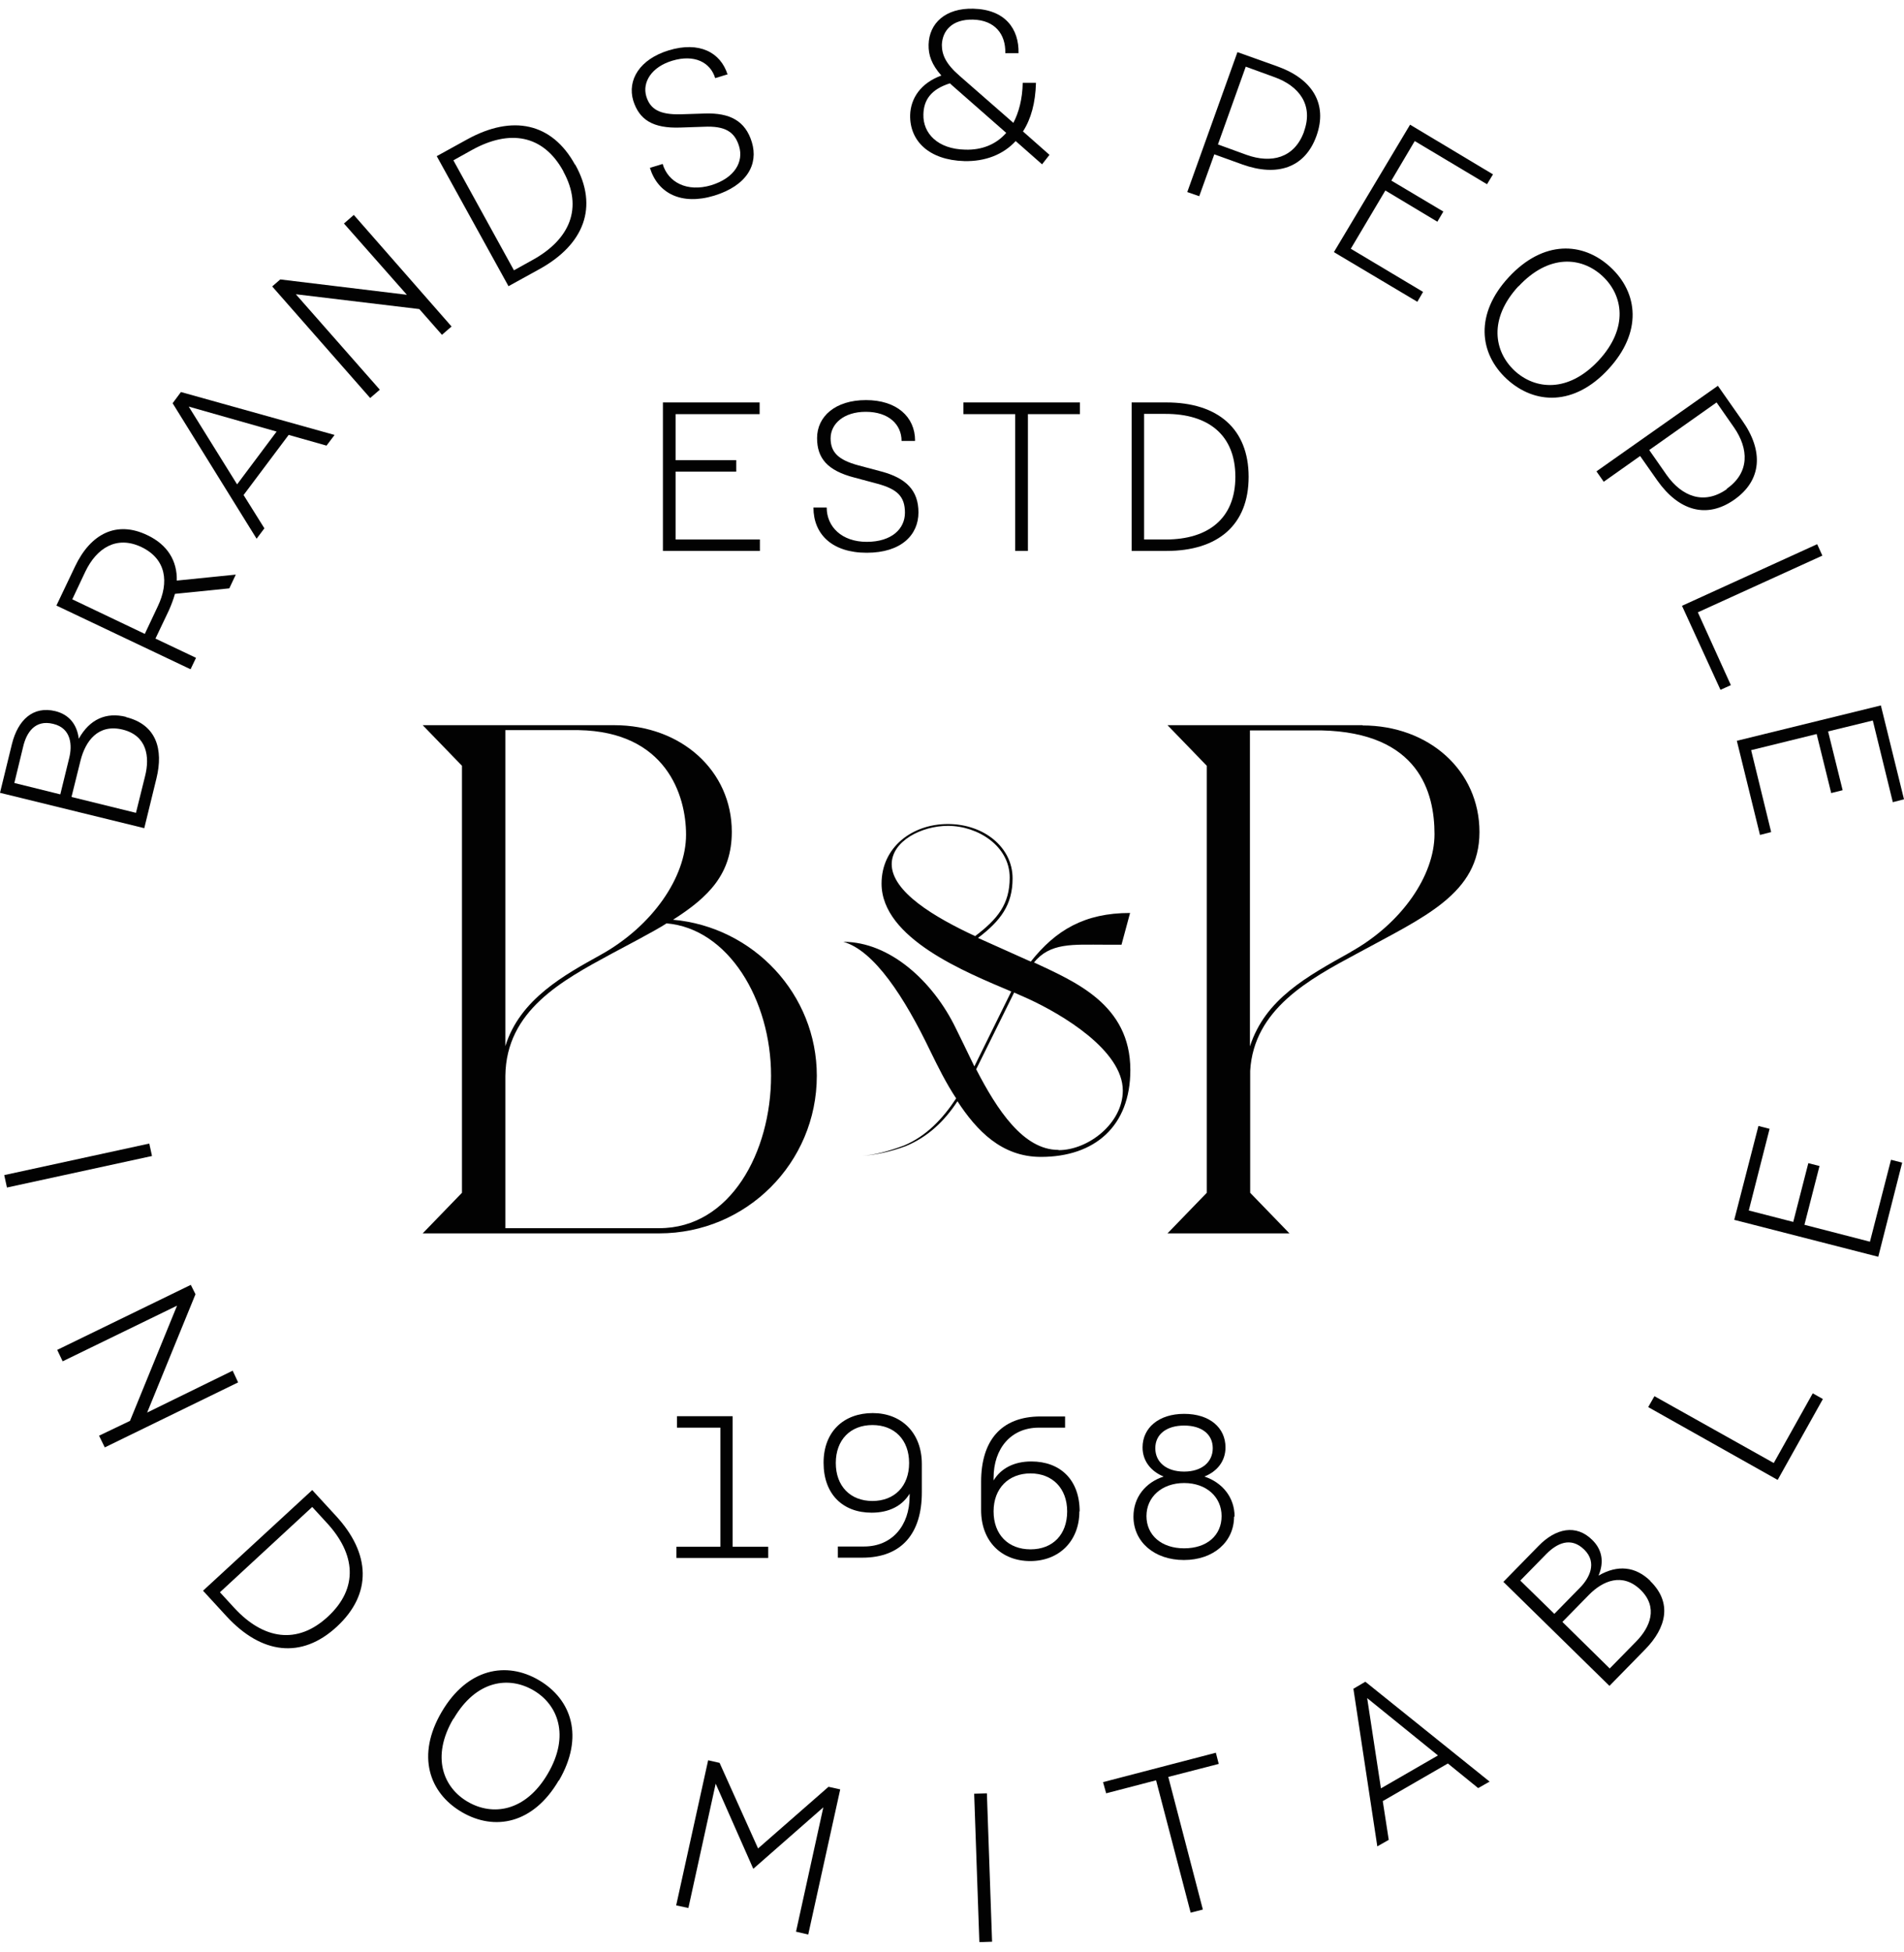 <svg width="120" height="123" viewBox="0 0 120 123" fill="none" xmlns="http://www.w3.org/2000/svg">
<g clip-path="url(#clip0_4_16)">
<path d="M7.946 45.179C9.863 45.654 10.306 47.211 9.863 49.029L9.093 52.175L0 49.947L0.754 46.867C1.131 45.359 2.081 44.458 3.49 44.802C4.342 45.015 4.85 45.621 4.965 46.539C5.653 45.31 6.685 44.851 7.946 45.163M0.885 49.324L3.801 50.045L4.358 47.768C4.555 46.998 4.522 45.884 3.359 45.605C2.179 45.31 1.655 46.195 1.458 47.047L0.901 49.341L0.885 49.324ZM7.733 45.965C6.177 45.589 5.391 46.686 5.079 47.899L4.506 50.209L8.569 51.209L9.143 48.898C9.454 47.669 9.257 46.342 7.733 45.965Z" fill="#020202"/>
<path d="M14.435 37.069L11.027 37.413C10.928 37.757 10.797 38.117 10.633 38.478L9.798 40.231L12.354 41.443L12.01 42.164L3.555 38.15L4.735 35.676C5.718 33.612 7.357 32.792 9.274 33.71C10.568 34.316 11.174 35.348 11.142 36.577L14.861 36.2L14.451 37.069H14.435ZM8.913 34.464C7.357 33.726 6.095 34.513 5.374 36.02L4.555 37.757L9.126 39.936L9.945 38.199C10.666 36.692 10.486 35.217 8.913 34.464Z" fill="#020202"/>
<path d="M18.203 27.386L15.352 31.187L16.663 33.284L16.172 33.939L10.879 25.403L11.404 24.698L21.087 27.402L20.579 28.074L18.203 27.402V27.386ZM17.433 27.189L11.895 25.616L14.943 30.515L17.433 27.189Z" fill="#020202"/>
<path d="M22.299 13.541L28.46 20.57L27.854 21.094L26.428 19.472L18.645 18.538L23.938 24.551L23.331 25.075L17.155 18.046L17.663 17.604L25.642 18.571L21.677 14.081L22.299 13.541Z" fill="#020202"/>
<path d="M36.259 10.378C37.733 13.033 36.816 15.409 33.981 16.965L32.048 18.03L27.526 9.838L29.459 8.773C32.294 7.216 34.784 7.724 36.242 10.378M35.505 10.788C34.227 8.461 32.097 8.15 29.754 9.444L28.575 10.1L32.392 17.03L33.572 16.375C35.915 15.081 36.767 13.098 35.505 10.804" fill="#020202"/>
<path d="M45.877 4.677L45.074 4.922C44.779 3.939 43.779 3.399 42.37 3.825C41.059 4.218 40.47 5.185 40.732 6.069C40.978 6.888 41.584 7.233 42.911 7.2L44.435 7.151C45.991 7.101 46.974 7.609 47.384 8.953C47.81 10.346 47.089 11.689 45.008 12.328C42.944 12.951 41.453 12.181 40.961 10.575L41.764 10.329C42.108 11.492 43.304 12.115 44.812 11.673C46.319 11.214 46.876 10.182 46.581 9.215C46.303 8.298 45.696 7.921 44.353 7.986L42.895 8.035C41.125 8.101 40.289 7.527 39.913 6.348C39.519 5.037 40.322 3.726 42.157 3.169C44.058 2.596 45.418 3.284 45.86 4.709" fill="#020202"/>
<path d="M65.669 10.346L64.014 8.887C63.228 9.739 62.097 10.182 60.77 10.149C58.558 10.084 57.329 8.887 57.362 7.249C57.395 6.184 58.034 5.234 59.328 4.759C58.722 4.07 58.509 3.481 58.525 2.809C58.558 1.465 59.59 0.499 61.343 0.548C63.342 0.597 64.227 1.809 64.194 3.349H63.359C63.392 2.137 62.687 1.269 61.327 1.236C60.016 1.203 59.394 1.924 59.361 2.825C59.361 3.448 59.607 4.021 60.475 4.775L63.867 7.74C64.211 7.085 64.44 6.233 64.457 5.217H65.292C65.259 6.479 64.981 7.495 64.473 8.281L66.144 9.756L65.669 10.362V10.346ZM63.408 8.363L60.066 5.43C60.066 5.43 59.934 5.316 59.869 5.25C58.673 5.627 58.214 6.299 58.198 7.216C58.165 8.396 59.099 9.395 60.836 9.428C61.884 9.461 62.785 9.1 63.424 8.363" fill="#020202"/>
<path d="M82.971 8.56C82.25 10.575 80.497 11.149 78.302 10.362L76.532 9.723L75.582 12.361L74.828 12.099L77.99 3.284L80.513 4.185C82.709 4.972 83.692 6.544 82.971 8.56ZM82.185 8.281C82.791 6.61 81.873 5.414 80.317 4.857L78.514 4.201L76.761 9.1L78.564 9.756C80.12 10.313 81.578 9.969 82.185 8.298" fill="#020202"/>
<path d="M89.689 18.39L89.328 19.013L84.069 15.884L88.87 7.855L94.096 10.985L93.719 11.607L89.164 8.887L87.69 11.378L90.967 13.328L90.59 13.967L87.313 12.001L85.134 15.671L89.689 18.39Z" fill="#020202"/>
<path d="M101.371 23.257C99.224 25.583 96.734 25.501 94.965 23.879C93.211 22.257 92.949 19.767 95.096 17.456C97.258 15.13 99.749 15.212 101.502 16.834C103.255 18.456 103.517 20.946 101.354 23.273M95.702 18.03C93.801 20.094 94.162 22.142 95.456 23.355C96.75 24.551 98.831 24.764 100.748 22.716C102.665 20.651 102.288 18.587 100.994 17.391C99.683 16.178 97.619 15.982 95.702 18.046" fill="#020202"/>
<path d="M109.301 31.482C107.548 32.711 105.795 32.17 104.451 30.269L103.37 28.729L101.076 30.351L100.617 29.696L108.269 24.305L109.809 26.501C111.152 28.401 111.054 30.253 109.301 31.482ZM108.826 30.794C110.284 29.778 110.218 28.27 109.285 26.927L108.187 25.354L103.943 28.352L105.041 29.925C105.991 31.269 107.384 31.842 108.842 30.81" fill="#020202"/>
<path d="M109.088 43.164L108.433 43.459L106.008 38.166L114.528 34.283L114.855 35.004L107.007 38.576L109.088 43.164Z" fill="#020202"/>
<path d="M111.628 52.421L110.923 52.601L109.465 46.67L118.542 44.442L120 50.357L119.295 50.537L118.034 45.392L115.216 46.08L116.133 49.783L115.412 49.963L114.495 46.244L110.366 47.26L111.628 52.421Z" fill="#020202"/>
<path d="M9.409 72.044L0.267 74.031L0.438 74.815L9.58 72.828L9.409 72.044Z" fill="#020202"/>
<path d="M15.008 87.091L6.603 91.187L6.243 90.449L8.192 89.516L11.158 82.257L3.949 85.763L3.605 85.043L12.026 80.946L12.321 81.536L9.274 88.991L14.664 86.353L15.008 87.091Z" fill="#020202"/>
<path d="M21.234 102.476C19.006 104.54 16.483 104.212 14.287 101.837L12.796 100.215L19.678 93.874L21.169 95.496C23.364 97.872 23.463 100.411 21.234 102.476ZM20.661 101.853C22.611 100.051 22.414 97.904 20.595 95.938L19.678 94.939L13.861 100.313L14.779 101.312C16.598 103.278 18.727 103.639 20.661 101.853Z" fill="#020202"/>
<path d="M35.21 112.175C33.605 114.911 31.163 115.37 29.099 114.158C27.034 112.945 26.232 110.586 27.837 107.85C29.443 105.114 31.901 104.638 33.965 105.851C36.029 107.063 36.832 109.423 35.227 112.175M28.575 108.276C27.149 110.701 27.952 112.634 29.492 113.519C31.016 114.404 33.097 114.174 34.522 111.749C35.948 109.324 35.145 107.375 33.621 106.49C32.081 105.589 30.016 105.834 28.591 108.276" fill="#020202"/>
<path d="M44.631 110.897L45.352 111.061L47.777 116.452L52.217 112.568L52.955 112.732L50.939 121.875L50.169 121.695L51.89 113.863L47.482 117.73L47.466 117.713L45.106 112.372L43.386 120.204L42.616 120.04L44.631 110.897Z" fill="#020202"/>
<path d="M62.199 112.978L61.397 113.006L61.724 122.356L62.526 122.328L62.199 112.978Z" fill="#020202"/>
<path d="M76.811 111.127L73.632 111.946L75.811 120.302L75.041 120.499L72.862 112.159L69.716 112.978L69.519 112.274L76.63 110.422L76.811 111.127Z" fill="#020202"/>
<path d="M91.262 111.094L87.149 113.47L87.526 115.911L86.805 116.321L85.298 106.392L86.051 105.949L93.883 112.241L93.162 112.65L91.245 111.094H91.262ZM90.639 110.602L86.166 106.981L87.034 112.667L90.639 110.586V110.602Z" fill="#020202"/>
<path d="M104.009 99.608C105.418 100.985 105.008 102.558 103.697 103.901L101.436 106.211L94.751 99.657L96.963 97.397C98.045 96.282 99.339 96.004 100.355 97.02C100.978 97.626 101.109 98.412 100.748 99.264C101.961 98.56 103.075 98.691 104.009 99.592M95.817 99.576L97.963 101.673L99.601 100.002C100.142 99.445 100.699 98.462 99.847 97.626C98.979 96.774 98.094 97.265 97.471 97.888L95.817 99.576ZM103.403 100.165C102.256 99.051 101.01 99.592 100.142 100.477L98.471 102.181L101.453 105.114L103.124 103.41C104.009 102.508 104.517 101.263 103.403 100.165Z" fill="#020202"/>
<path d="M114.249 87.779L114.888 88.139L112.037 93.235L103.878 88.647L104.271 87.959L111.791 92.17L114.249 87.779Z" fill="#020202"/>
<path d="M119.181 73.066L119.885 73.246L118.378 79.177L109.301 76.85L110.825 70.936L111.529 71.116L110.218 76.26L113.02 76.981L113.97 73.278L114.675 73.459L113.725 77.162L117.854 78.227L119.181 73.066Z" fill="#020202"/>
<path d="M47.892 33.988V34.709H41.781V25.354H47.876V26.091H42.583V28.991H46.401V29.712H42.583V33.988H47.892Z" fill="#020202"/>
<path d="M57.657 27.779H56.821C56.821 26.747 56.019 25.944 54.56 25.944C53.184 25.944 52.349 26.697 52.349 27.615C52.349 28.483 52.824 28.975 54.102 29.319L55.576 29.712C57.084 30.122 57.886 30.875 57.886 32.285C57.886 33.694 56.805 34.824 54.626 34.824C52.447 34.824 51.267 33.661 51.267 31.973H52.103C52.103 33.186 53.053 34.136 54.626 34.136C56.199 34.136 57.034 33.317 57.034 32.301C57.034 31.285 56.559 30.81 55.265 30.466L53.856 30.089C52.136 29.647 51.496 28.86 51.496 27.599C51.496 26.239 52.643 25.206 54.577 25.206C56.51 25.206 57.673 26.255 57.673 27.762" fill="#020202"/>
<path d="M68.061 26.091H64.784V34.709H63.981V26.091H60.721V25.354H68.061V26.091Z" fill="#020202"/>
<path d="M78.695 30.04C78.695 33.087 76.745 34.709 73.517 34.709H71.322V25.354H73.517C76.745 25.354 78.695 27.009 78.695 30.04ZM77.859 30.04C77.859 27.386 76.139 26.075 73.468 26.075H72.108V33.988H73.468C76.155 33.988 77.859 32.661 77.859 30.04Z" fill="#020202"/>
<path d="M48.416 97.446V98.15H42.632V97.446H45.401V89.942H42.665V89.221H46.172V97.446H48.416Z" fill="#020202"/>
<path d="M58.099 92.235V94.021C58.099 96.594 56.838 98.134 54.347 98.134H52.807V97.429H54.462C56.215 97.429 57.329 96.118 57.329 94.267V94.103C56.871 94.857 56.051 95.299 54.937 95.299C53.118 95.299 51.906 94.136 51.906 92.153C51.906 90.171 53.2 89.024 55.003 89.024C56.805 89.024 58.099 90.253 58.099 92.235ZM57.297 92.17C57.297 90.712 56.379 89.778 54.986 89.778C53.594 89.778 52.676 90.712 52.676 92.17C52.676 93.628 53.594 94.562 54.986 94.562C56.379 94.562 57.297 93.628 57.297 92.17Z" fill="#020202"/>
<path d="M68.028 95.217C68.028 97.102 66.734 98.347 64.932 98.347C63.13 98.347 61.835 97.118 61.835 95.135V93.35C61.835 90.777 63.08 89.237 65.587 89.237H67.127V89.942H65.472C63.719 89.942 62.621 91.252 62.621 93.104V93.268C63.08 92.514 63.9 92.072 64.997 92.072C66.832 92.072 68.045 93.235 68.045 95.217M67.258 95.217C67.258 93.759 66.324 92.825 64.948 92.825C63.572 92.825 62.621 93.759 62.621 95.217C62.621 96.675 63.539 97.609 64.948 97.609C66.357 97.609 67.258 96.675 67.258 95.217Z" fill="#020202"/>
<path d="M77.777 95.545C77.777 97.134 76.483 98.281 74.615 98.281C72.747 98.281 71.436 97.134 71.436 95.545C71.436 94.332 72.19 93.399 73.337 93.022C72.534 92.694 72.01 92.039 72.01 91.187C72.01 89.958 73.026 89.073 74.631 89.073C76.237 89.073 77.237 89.942 77.237 91.187C77.237 92.039 76.729 92.694 75.909 93.022C77.04 93.399 77.81 94.332 77.81 95.545M76.991 95.512C76.991 94.316 76.04 93.431 74.631 93.431C73.222 93.431 72.256 94.316 72.256 95.512C72.256 96.708 73.189 97.544 74.631 97.544C76.073 97.544 76.991 96.725 76.991 95.512ZM74.631 92.71C75.729 92.71 76.434 92.121 76.434 91.236C76.434 90.351 75.729 89.81 74.631 89.81C73.534 89.81 72.813 90.351 72.813 91.236C72.813 92.121 73.517 92.71 74.631 92.71Z" fill="#020202"/>
<path d="M42.419 57.943C44.664 56.517 46.122 55.059 46.122 52.405C46.122 48.554 42.927 45.687 38.717 45.687H26.641L29.115 48.243V75.146L26.641 77.702H41.551C47.04 77.702 51.48 73.262 51.48 67.773C51.48 62.645 47.499 58.401 42.419 57.943ZM31.851 45.998H36.472C41.961 46.097 43.239 50.078 43.239 52.585C43.239 55.239 41.141 58.352 37.799 60.187C35.653 61.383 32.769 62.923 31.851 65.905V45.998ZM41.551 77.375H31.851V67.773C31.901 63.661 35.423 61.776 38.536 60.089C39.044 59.81 41.322 58.631 42.01 58.172C45.893 58.5 48.596 62.973 48.596 67.773C48.596 72.574 46.04 77.375 41.551 77.375Z" fill="#020202"/>
<path d="M65.145 60.662C66.177 59.368 67.602 59.516 69.65 59.516H70.683L71.223 57.517C68.356 57.517 66.537 58.598 64.965 60.581L61.639 59.09C63.064 58.008 63.818 57.009 63.818 55.337C63.818 53.371 61.999 51.913 59.738 51.913C57.477 51.913 55.56 53.388 55.56 55.665C55.56 59.139 60.917 61.269 63.736 62.465L61.409 67.183C61.13 66.61 60.344 64.972 60.229 64.759C58.804 61.826 56.084 59.335 53.151 59.335C55.085 59.876 57.002 62.809 58.657 66.266C59.115 67.2 59.623 68.232 60.262 69.199C59.41 70.493 58.378 71.575 56.985 72.164C56.019 72.525 55.15 72.754 54.347 72.82C55.216 72.754 56.117 72.558 57.067 72.213C58.46 71.64 59.508 70.657 60.344 69.379C61.556 71.23 63.129 72.885 65.603 72.885C68.995 72.885 71.24 70.952 71.24 67.413C71.24 63.268 67.734 61.842 65.161 60.63M56.199 54.453C56.199 52.978 58.099 52.028 59.738 52.028C61.639 52.028 63.637 53.306 63.637 55.288C63.637 56.959 62.884 57.894 61.458 58.975C58.919 57.795 56.199 56.19 56.199 54.436M66.701 72.443C64.489 72.443 62.834 69.903 61.524 67.364L63.916 62.53L64.801 62.923C66.914 63.89 70.765 66.168 70.765 68.707C70.765 70.772 68.585 72.459 66.718 72.459" fill="#020202"/>
<path d="M85.888 45.687H73.583L76.057 48.243V75.146L73.583 77.702H81.267L78.793 75.146V67.462C79.022 63.579 82.496 61.695 85.56 60.056C89.771 57.762 93.244 56.304 93.244 52.421C93.244 48.538 90.049 45.703 85.871 45.703M85.134 59.974C82.348 61.531 79.743 62.94 78.777 65.922V46.015H83.266C89.443 46.146 90.41 49.947 90.41 52.552C90.41 55.157 88.345 58.172 85.15 59.958" fill="#020202"/>
</g>
<defs>
<clipPath id="clip0_4_16">
<rect width="120" height="121.819" fill="white" transform="translate(0 0.531)"/>
</clipPath>
</defs>
</svg>

